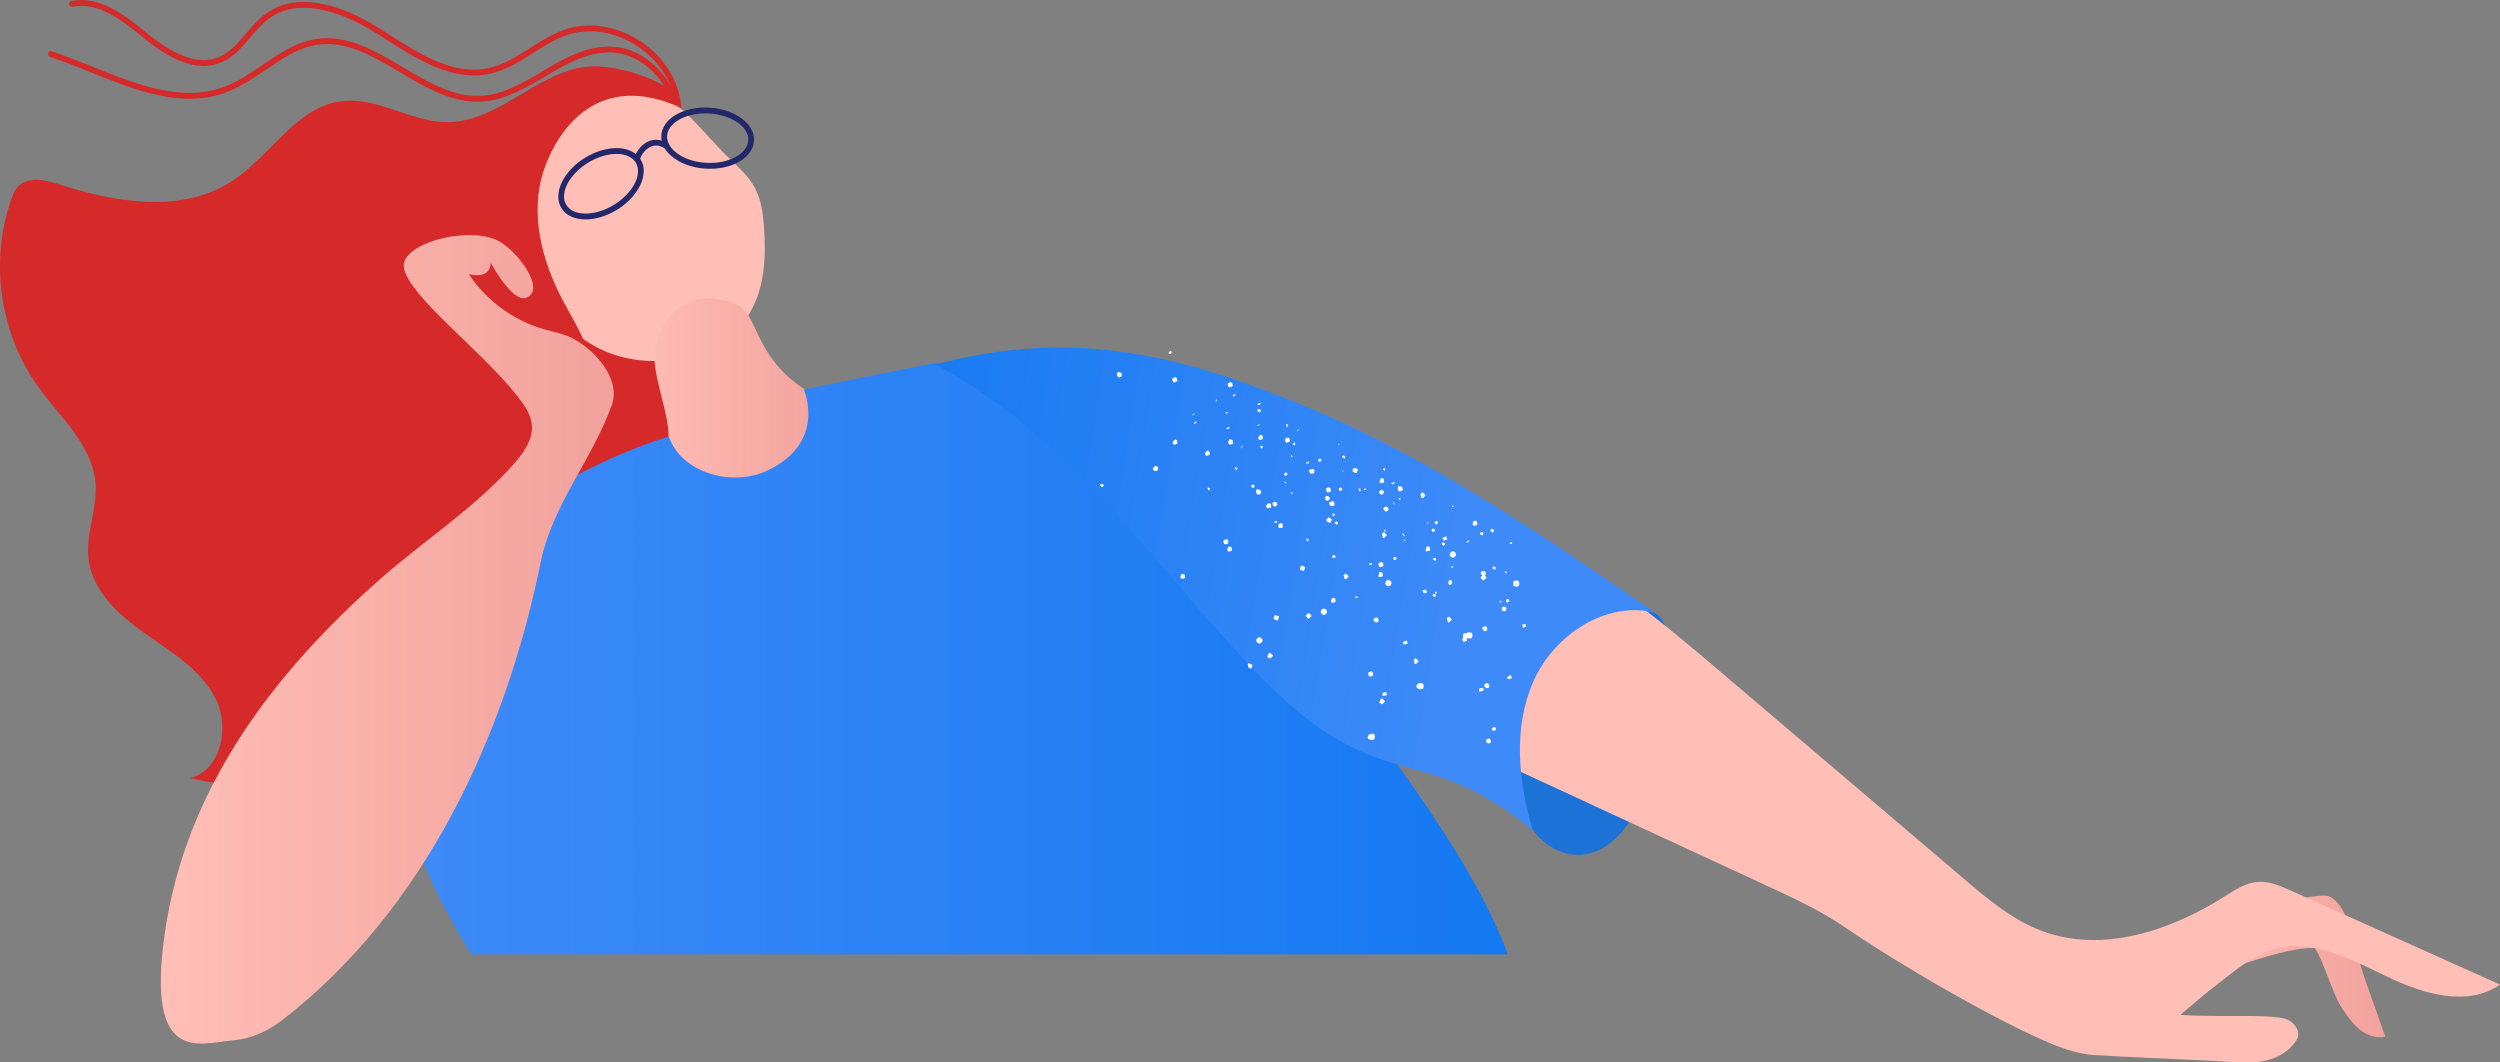 <?xml version="1.0" encoding="UTF-8"?> <svg xmlns="http://www.w3.org/2000/svg" xmlns:xlink="http://www.w3.org/1999/xlink" id="Layer_1" x="0px" y="0px" width="400px" height="170px" viewBox="0 0 400 170" xml:space="preserve"><rect x="0" y="0" width="400" height="170" fill="#808080" stroke="none"/> <linearGradient id="SVGID_1_" gradientUnits="userSpaceOnUse" x1="3238.651" y1="2161.267" x2="3459.317" y2="2161.267" gradientTransform="matrix(0.159 0 0 0.159 -167.419 -188.351)"> <stop offset="0" style="stop-color:#FFBEB6"></stop> <stop offset="1" style="stop-color:#F2A19C"></stop> </linearGradient> <path fill="url(#SVGID_1_)" d="M374.648,161.194c-1.426-2.164-2.845-7.363-4.272-9.528c-7.209-0.034-16.605,5.605-23.753,4.666 c2.397-3.555,5.239-5.177,8.384-8.089c3.808-3.525,8.898-2.463,13.663-4.511c0.605-0.259,3.448-0.606,4.036-0.311 c1.553,0.777,2.363,2.618,2.484,2.956c1.814,5.069,1.858,6.558,3.673,11.627c0.939,2.622,1.877,5.244,2.781,7.878 c-1.462,0.328-3.007-0.265-4.166-1.215C376.317,163.719,375.473,162.446,374.648,161.194z"></path> <path fill="#D62929" d="M60.112,104.874c-5.545-3.96-7.191-11.56-6.808-18.373c0.366-6.513,2.197-12.94,5.32-18.665 c3.318-6.084,8.016-11.293,12.888-16.215c8.909-9.002,18.826-17.425,30.654-21.926c3.825-1.455,8.818-2.199,11.428,0.958 c1.075,1.3,1.486,3.014,1.799,4.672c2.489,13.188,0.695,27.152-5.043,39.28c-5.739,12.128-15.396,22.356-27.162,28.773 C76.04,107.272,66.737,109.606,60.112,104.874z"></path> <path fill="#1D72D8" d="M244.122,105.957c-2.604,6.37-3.345,14.232-1.712,20.919c1.268,5.191,5.19,10.128,10.518,9.886 c4.07-0.185,7.152-3.758,9.062-7.365c4.329-8.175,5.19-13.396,5.454-22.646c0.059-2.042-0.116-6.941-2.562-8.633 c-3.111-2.152-9.682-3.221-13.266-1.361C248.035,98.618,245.653,102.217,244.122,105.957z"></path> <g> <path fill="#D62929" d="M108.539,17.772c-0.246,0-0.452-0.193-0.465-0.443c-0.202-3.814-2.466-7.519-6.059-9.912 c-3.591-2.392-7.877-3.052-11.465-1.761c-1.847,0.664-3.574,1.759-5.243,2.819c-2.133,1.353-4.337,2.753-6.865,3.316 C72.4,13.136,66.619,9.426,61.52,6.153l-1.053-0.675c-4.142-2.641-11.908-6.484-17.375-2.552c-1.142,0.822-2.106,1.957-3.038,3.055 c-1.325,1.561-2.694,3.175-4.638,3.998c-3.402,1.437-7.477,0.154-12.459-3.923c-3.184-2.606-7.147-5.85-11.357-4.979 c-0.25,0.053-0.499-0.11-0.55-0.363c-0.053-0.252,0.11-0.5,0.363-0.551c4.637-0.964,8.972,2.584,12.135,5.171 c4.691,3.839,8.455,5.075,11.507,3.786c1.741-0.736,2.979-2.196,4.291-3.742c0.967-1.142,1.969-2.321,3.204-3.21 C48.46-2.085,56.626,1.922,60.967,4.69l1.055,0.676c5.187,3.332,10.551,6.775,16.217,5.514c2.368-0.527,4.409-1.822,6.569-3.193 c1.712-1.086,3.482-2.21,5.426-2.908c3.863-1.388,8.46-0.693,12.295,1.863c3.835,2.555,6.255,6.532,6.473,10.639 c0.014,0.257-0.183,0.477-0.441,0.491C108.556,17.772,108.547,17.772,108.539,17.772z"></path> </g> <g> <path fill="#D62929" d="M76.359,16.278c-4.439,0-8.467-2.395-12.371-4.716c-4.4-2.616-8.552-5.086-13.213-4.398 c-3.046,0.45-5.59,2.185-8.285,4.021c-1.941,1.323-3.949,2.693-6.169,3.54c-7.153,2.732-14.594-0.263-21.791-3.159 c-2.155-0.867-4.385-1.764-6.545-2.477C7.741,9.009,7.608,8.744,7.688,8.5c0.08-0.246,0.344-0.378,0.588-0.297 c2.189,0.723,4.432,1.625,6.601,2.498c7.031,2.83,14.3,5.754,21.112,3.152c2.117-0.808,4.079-2.146,5.976-3.44 c2.662-1.816,5.415-3.692,8.673-4.174c4.977-0.739,9.478,1.934,13.824,4.52c4,2.379,8.142,4.842,12.587,4.564 c3.516-0.216,6.717-2.119,9.814-3.958l0.317-0.189c3.32-1.97,6.89-3.889,10.755-3.711c4.176,0.184,8.189,3.232,9.983,7.584 c0.098,0.238-0.014,0.512-0.252,0.609c-0.237,0.1-0.51-0.014-0.608-0.253c-1.659-4.024-5.342-6.841-9.164-7.009 c-3.618-0.164-7.039,1.681-10.24,3.581l-0.316,0.189c-3.192,1.896-6.49,3.856-10.232,4.086 C76.856,16.271,76.606,16.278,76.359,16.278z"></path> </g> <path fill="#FFBEB6" d="M82.592,34.298c-0.379-5.927,1.083-12.221,5.341-16.562c4.258-4.34,11.692-6.09,16.999-2.966 c1.462,0.861,3.436,2.016,4.654,3.169c2.745,2.594,4.75,5.195,7.496,7.789c1.337,1.262,2.694,2.552,3.584,4.131 c1.139,2.021,1.432,4.367,1.589,6.654c0.315,4.61,0.102,9.458-2.26,13.494c-4.454,7.605-15.931,9.799-24.055,5.793 C87.815,51.791,83.147,42.987,82.592,34.298z"></path> <linearGradient id="SVGID_2_" gradientUnits="userSpaceOnUse" x1="1687.796" y1="1626.514" x2="1896.262" y2="1626.514" gradientTransform="matrix(0.159 0 0 0.159 -167.419 -188.351)"> <stop offset="0" style="stop-color:#FFBEB6"></stop> <stop offset="1" style="stop-color:#F2A19C"></stop> </linearGradient> <path fill="url(#SVGID_2_)" d="M100.435,77.106c5.53-3.298,5.503-0.66,6.451-6.2c0.707-4.131-3.034-11.381-1.975-15.435 c1.059-4.054,2.624-6.169,6.584-7.519c1.698-0.579,5.409,0.039,6.874,1.074c1.465,1.034,2.115,2.846,2.884,4.467 c1.833,3.873,4.128,6.698,7.754,8.97c1.227,0.769,3.258,1.988,3.962,3.254c0.738,1.326,0.579,2.949,0.399,4.457 c-0.303,2.532-0.609,5.08-1.371,7.513c-2.144,6.846-8.086,12.359-15.064,13.976C109.956,93.279,105.361,82.314,100.435,77.106z"></path> <path fill="#D62929" d="M54.681,16.181c5.777-0.711,11.185,3.432,17.006,3.367c4.173-0.045,7.985-2.237,11.565-4.388 c3.579-2.15,7.348-4.389,11.519-4.544s13.846,2.448,14.149,6.618c-12.964-5.922-19.594,3.146-21.902,9.986 c-2.308,6.841-0.355,14.464,3.026,20.842c2.203,4.157,5.096,8.369,4.765,13.063c-0.471,6.666-7.128,11.132-9.505,17.375 c-1.161,3.047-1.244,6.379-1.68,9.611c-1.619,12.011-8.52,23.211-18.51,30.046c-9.991,6.835-22.914,9.197-34.669,6.335 c4.983-1.281,6.379-8.263,4-12.833c-2.379-4.57-7.061-7.359-11.271-10.322s-8.444-6.834-9.026-11.957 c-0.453-3.99,1.437-7.945,1.151-11.949c-0.44-6.135-5.653-10.628-9.237-15.622c-6.119-8.527-7.75-20.105-4.227-29.995 c0.238-0.67,0.509-1.348,0.979-1.88c1.6-1.808,4.505-1.147,6.8-0.404c9.052,2.932,19.607,4.641,27.562-0.585 C43.311,24.917,47.4,17.078,54.681,16.181z"></path> <path fill="#23286B" d="M113.499,17.226c-4.177-0.238-7.542,1.771-7.691,4.469c-0.014,0.27,0.013,0.538,0.063,0.801 c-0.627-0.187-1.259-0.191-1.911,0.034c-0.905,0.314-1.789,1.184-2.23,2.12c-0.766-0.617-1.826-0.953-3.097-0.953 c-1.611,0-3.39,0.544-5.009,1.533c-3.5,2.137-5.208,5.747-3.809,8.049c0.718,1.181,2.095,1.83,3.878,1.83 c1.611,0,3.39-0.544,5.008-1.533c3.5-2.137,5.209-5.747,3.809-8.049c-0.025-0.04-0.055-0.074-0.081-0.113 c0.228-0.824,1.053-1.731,1.834-2.002c0.714-0.249,1.385-0.133,2.095,0.327c1.073,1.757,3.595,3.082,6.598,3.248 c0.215,0.012,0.429,0.018,0.64,0.018c3.879,0,6.91-1.928,7.051-4.486C120.799,19.826,117.591,17.452,113.499,17.226z M98.218,32.777 c-1.473,0.9-3.08,1.395-4.524,1.395c-1.444,0-2.54-0.491-3.082-1.383c-1.132-1.862,0.437-4.897,3.499-6.766 c1.474-0.9,3.08-1.395,4.524-1.395c1.445,0,2.54,0.491,3.082,1.383C102.848,27.874,101.279,30.909,98.218,32.777z M113.011,26.054 c-2.825-0.157-5.167-1.395-5.973-2.98l0.008-0.011c-0.006-0.005-0.014-0.007-0.021-0.012c-0.207-0.416-0.314-0.855-0.289-1.305 c0.111-2.021,2.801-3.605,6.121-3.605c0.194,0,0.389,0.005,0.588,0.015c3.58,0.199,6.393,2.131,6.274,4.308 C119.603,24.605,116.588,26.249,113.011,26.054z"></path> <path fill="#FFBEB6" d="M366.52,142.487c-1.663-0.747-3.409-1.511-5.227-1.388c-2.005,0.135-3.762,1.32-5.46,2.396 c-8.675,5.49-19.578,9.065-29.181,5.441c-4.681-1.766-8.595-5.07-12.408-8.313c-12.98-11.04-25.96-22.08-38.94-33.119 c-10.001-8.506-20.259-17.168-32.511-21.866s-27.095-4.756-37.542,3.197c-4.42,3.365-7.864,10.001-4.262,14.232 c1.16,1.361,2.835,2.152,4.458,2.903c25.716,11.901,51.432,23.803,77.149,35.703c4.424,2.047,8.872,4.108,12.884,6.88 c7.843,5.419,24.442,15.129,33.289,18.669c2.968,1.187,5.427,1.677,7.604,1.632c1.052,0.094,2.104,0.154,3.134,0.202 c4.983,0.234,9.968,0.47,14.951,0.704c4.138,0.195,8.114,0.901,11.417-1.605c0.537-0.408,1.591-1.534,1.774-2.183 c0.348-1.243-0.691-2.527-1.911-2.94c-1.221-0.414-4.939-0.481-6.228-0.477c-3.711,0.01-7.216,0.045-10.655-0.17 c1.852-1.577,3.871-3.336,6.245-5.158c2.698-2.071,5.355-4.376,8.616-5.334c6.115-1.797,12.404,1.551,18.14,4.331 c5.737,2.781,12.93,4.979,18.144,1.308C388.84,152.518,377.68,147.502,366.52,142.487z"></path> <linearGradient id="SVGID_3_" gradientUnits="userSpaceOnUse" x1="1467.205" y1="1850.384" x2="2575.101" y2="1850.384" gradientTransform="matrix(0.159 0 0 0.159 -167.419 -188.351)"> <stop offset="0" style="stop-color:#3E8AF8"></stop> <stop offset="1" style="stop-color:#1479F2"></stop> </linearGradient> <path fill="url(#SVGID_3_)" d="M241.25,152.696c-6.292-16.984-21.203-34.462-30.963-49.031 c-9.072-13.542-19.024-26.975-32.569-36.022c-13.545-9.047-11.055-10.326-27.908-9.533c-1.093,0.052-21.198,4.222-21.198,4.222 s3.818,8.575-6.057,13.06c-5.528,2.511-13.598,0.222-15.536-5.541c-7.901,2.374-24.233,9.415-30.121,18.853 c-5.888,9.437-8.377,20.546-10.769,31.414c-2.414,10.968,1.57,19.892,9.278,32.579C75.408,152.696,241.25,152.696,241.25,152.696z"></path> <linearGradient id="SVGID_4_" gradientUnits="userSpaceOnUse" x1="1217.085" y1="1831.4" x2="1673.757" y2="1831.4" gradientTransform="matrix(0.159 0 0 0.159 -167.419 -188.351)"> <stop offset="0" style="stop-color:#FFBEB6"></stop> <stop offset="1" style="stop-color:#F2A19C"></stop> </linearGradient> <path fill="url(#SVGID_4_)" d="M84.137,47.662c3.413-1.18-1.384-7.701-4.644-9.252c-5.162-2.271-15.443,0.668-14.871,4.393 c0.702,4.566,12.441,13.268,18.165,20.59c1.046,1.338,2.114,2.779,2.301,4.466c0.267,2.389-1.284,4.575-2.876,6.373 c-6.31,7.117-14.466,12.298-21.59,18.598c-17.318,15.316-31.053,33.742-34.281,56.659c-2.963,21.035,5.589,17.422,10.972,16.966 c2.931-0.248,5.623-1.513,7.948-3.317c22.584-17.531,35.547-45.152,41.261-73.198c1.887-9.263,8.192-16.275,11.384-25.172 c1.456-4.058-2.618-8.804-6.472-10.725c-1.336-0.666-2.829-0.923-4.265-1.325c-4.931-1.379-9.33-4.584-12.161-8.856 c2.474,0.557,3.35-0.298,3.544-1.76C79.826,44.44,82.447,48.247,84.137,47.662z"></path> <linearGradient id="SVGID_5_" gradientUnits="userSpaceOnUse" x1="2518.724" y1="1802.879" x2="1894.582" y2="1703.425" gradientTransform="matrix(0.159 0 0 0.159 -167.419 -188.351)"> <stop offset="0" style="stop-color:#3E8AF8"></stop> <stop offset="1" style="stop-color:#1479F2"></stop> </linearGradient> <path fill="url(#SVGID_5_)" d="M149.608,58.338c21.304-5.659,37.916-2.033,58.328,6.291s38.76,20.924,56.927,33.425 c-7.86-2.032-16.242,3.532-19.524,10.972c-3.282,7.438-2.415,16.097-0.068,23.882c-16.429-13.717-23.426-6.301-39.37-20.579 C189.957,98.051,172.519,69.815,149.608,58.338z"></path> <path id="texture_4_" fill="#FFFFFF" d="M240.442,97.097c0.244-0.065,0.244-0.065,0.553,0.115c0.065,0.245,0.065,0.245-0.114,0.554 c-0.244,0.065-0.244,0.065-0.553-0.115C240.263,97.407,240.198,97.162,240.442,97.097z M234.007,102.484 c0.065,0.245,0.308,0.18,0.553,0.115c0.244-0.065,0.179-0.309,0.114-0.554c-0.065-0.245-0.308-0.18-0.553-0.115 C233.942,102.237,234.007,102.484,234.007,102.484z M238.546,84.998c0.065,0.245,0.308,0.18,0.308,0.18 c0.244-0.065,0.179-0.309,0.179-0.309c-0.065-0.245-0.308-0.18-0.308-0.18C238.416,84.506,238.481,84.752,238.546,84.998z M230.712,87.081c0.065,0.245,0.308,0.18,0.308,0.18c0.244-0.065,0.179-0.309,0.179-0.309l-0.308-0.18 C230.648,86.836,230.712,87.081,230.712,87.081z M222.943,89.41c0.065,0.245,0.308,0.18,0.308,0.18 c0.244-0.065,0.179-0.309,0.179-0.309c-0.065-0.245-0.308-0.18-0.308-0.18C223.124,89.1,222.879,89.165,222.943,89.41z M242.175,93.748c0.308,0.18,0.553,0.115,0.8,0.049c0.179-0.309,0.114-0.554,0.048-0.802c-0.308-0.18-0.553-0.115-0.8-0.049 C242.045,93.258,242.11,93.502,242.175,93.748z M234.676,102.041c0.308,0.18,0.553,0.115,0.8,0.049 c0.179-0.309,0.114-0.554,0.048-0.802c-0.308-0.18-0.553-0.115-0.8-0.049C234.303,101.617,234.368,101.863,234.676,102.041z M226.868,110.16c0.308,0.18,0.553,0.115,0.8,0.049c0.179-0.309,0.114-0.554,0.048-0.802c-0.308-0.18-0.553-0.115-0.8-0.049 C226.493,109.734,226.558,109.979,226.868,110.16z M219.061,118.275c0.308,0.18,0.553,0.115,0.8,0.049 c0.179-0.309,0.114-0.554,0.048-0.802c-0.308-0.18-0.553-0.115-0.8-0.049C218.686,117.849,218.817,118.339,219.061,118.275z M223.642,78.197c0.065,0.245,0.13,0.49,0.374,0.424c0.244-0.066,0.489-0.13,0.423-0.375c-0.065-0.245-0.13-0.49-0.374-0.424 C223.756,77.641,223.577,77.952,223.642,78.197z M212.155,78.363c0.065,0.245,0.13,0.49,0.374,0.424 c0.244-0.065,0.489-0.13,0.423-0.375c-0.065-0.245-0.13-0.49-0.374-0.424C212.334,78.055,212.089,78.118,212.155,78.363z M200.979,78.711c0.065,0.245,0.13,0.49,0.374,0.424c0.244-0.065,0.489-0.13,0.423-0.375c-0.065-0.245-0.13-0.49-0.374-0.424 C201.094,78.156,200.915,78.465,200.979,78.711z M231.968,88.848c0.065,0.245,0.374,0.424,0.618,0.359 c0.244-0.065,0.423-0.375,0.359-0.619c-0.065-0.246-0.374-0.424-0.618-0.359C232.083,88.295,231.903,88.601,231.968,88.848z M221.651,93.43c0.065,0.245,0.374,0.424,0.618,0.359c0.245-0.065,0.423-0.375,0.359-0.619c-0.065-0.246-0.374-0.424-0.618-0.359 C221.765,92.875,221.586,93.184,221.651,93.43z M211.334,98.013c0.065,0.245,0.374,0.424,0.618,0.359 c0.244-0.065,0.423-0.375,0.359-0.619c-0.065-0.246-0.374-0.424-0.618-0.359S211.269,97.767,211.334,98.013z M201.016,102.593 c0.065,0.245,0.374,0.424,0.618,0.359s0.423-0.375,0.359-0.619c-0.065-0.246-0.374-0.424-0.618-0.359 C201.131,102.039,200.951,102.349,201.016,102.593z M235.644,83.931c0.065,0.245,0.308,0.18,0.553,0.115 c0.245-0.065,0.179-0.309,0.114-0.554c-0.065-0.245-0.308-0.18-0.553-0.115C235.579,83.686,235.644,83.931,235.644,83.931z M228.083,88.042c0.065,0.245,0.308,0.18,0.553,0.115c0.244-0.065,0.179-0.309,0.114-0.554c-0.065-0.245-0.308-0.18-0.553-0.115 C228.265,87.732,228.083,88.042,228.083,88.042z M220.526,92.154c0.065,0.245,0.308,0.18,0.553,0.115 c0.244-0.065,0.179-0.309,0.114-0.554s-0.308-0.18-0.553-0.115C220.705,91.843,220.526,92.154,220.526,92.154z M212.968,96.265 c0.065,0.245,0.308,0.18,0.553,0.115c0.244-0.065,0.179-0.309,0.114-0.554c-0.065-0.246-0.308-0.18-0.553-0.115 C213.147,95.953,212.903,96.019,212.968,96.265z M243.686,100.434c0.244-0.065,0.489-0.13,0.489-0.13 c-0.065-0.245-0.13-0.49-0.13-0.49c-0.244,0.065-0.489,0.13-0.489,0.13C243.621,100.19,243.686,100.434,243.686,100.434z M241.408,108.655c0.244-0.065,0.489-0.13,0.489-0.13c-0.065-0.245-0.13-0.49-0.13-0.49c-0.244,0.065-0.489,0.13-0.489,0.13 C241.098,108.474,241.163,108.721,241.408,108.655z M238.887,116.94c0.244-0.065,0.489-0.13,0.489-0.13 c-0.065-0.245-0.13-0.49-0.13-0.49c-0.244,0.065-0.489,0.13-0.489,0.13C238.577,116.761,238.887,116.94,238.887,116.94z M220.639,78.735c0.065,0.245,0.065,0.245,0.374,0.424c0.244-0.065,0.244-0.065,0.423-0.375c-0.065-0.245-0.065-0.245-0.374-0.424 C220.817,78.423,220.639,78.735,220.639,78.735z M211.991,79.72c0.065,0.245,0.065,0.245,0.374,0.424 c0.244-0.065,0.244-0.065,0.423-0.375c-0.065-0.245-0.065-0.245-0.374-0.424C212.17,79.41,211.925,79.475,211.991,79.72z M203.586,80.643c0.065,0.245,0.065,0.245,0.374,0.424c0.244-0.065,0.244-0.065,0.423-0.375c-0.065-0.245-0.065-0.245-0.374-0.424 C203.767,80.332,203.521,80.398,203.586,80.643z M237.184,92.711c0.065,0.245,0.308,0.18,0.489-0.13 c0.244-0.065,0.179-0.309-0.13-0.49c-0.065-0.245-0.308-0.18-0.489,0.13C236.81,92.287,236.874,92.532,237.184,92.711z M231.629,99.441c0.065,0.245,0.308,0.18,0.489-0.13c0.244-0.065,0.179-0.309-0.13-0.49c-0.065-0.245-0.308-0.18-0.489,0.13 C231.498,98.95,231.564,99.195,231.629,99.441z M226.319,106.104c0.065,0.245,0.308,0.18,0.489-0.13 c0.244-0.065,0.179-0.309-0.13-0.49c-0.065-0.245-0.308-0.18-0.489,0.13C226.189,105.616,226.254,105.86,226.319,106.104z M220.945,112.522c0.065,0.245,0.308,0.18,0.489-0.13c0.244-0.065,0.179-0.309-0.13-0.49c-0.065-0.245-0.308-0.18-0.489,0.13 C220.636,112.342,220.699,112.587,220.945,112.522z M232.286,81.148C232.286,81.148,232.595,81.329,232.286,81.148 c0.244-0.065,0.489-0.13,0.179-0.309C232.465,80.838,232.465,80.838,232.286,81.148C232.221,80.903,232.286,81.148,232.286,81.148z M228.27,83.794C228.579,83.973,228.579,83.973,228.27,83.794c0.244-0.065,0.489-0.13,0.179-0.309 C228.759,83.663,228.45,83.482,228.27,83.794L228.27,83.794z M224.563,86.615C224.563,86.615,224.628,86.861,224.563,86.615 c0.244-0.065,0.489-0.13,0.179-0.309C224.741,86.307,224.741,86.307,224.563,86.615C224.497,86.372,224.563,86.615,224.563,86.615z M241.707,87.044l0.244-0.065l-0.065-0.245l-0.244,0.065C241.399,86.863,241.707,87.044,241.707,87.044z M240.854,91.735 l0.244-0.065l-0.065-0.245l-0.244,0.065L240.854,91.735z M240.003,96.426l0.244-0.065l-0.065-0.245l-0.244,0.065L240.003,96.426z M222.646,77.412C222.646,77.412,222.956,77.591,222.646,77.412c0.308,0.18,0.489-0.13,0.489-0.13 C223.072,77.036,223.072,77.036,222.646,77.412C222.826,77.102,222.582,77.167,222.646,77.412z M218.175,78.34 C218.175,78.34,218.239,78.583,218.175,78.34c0.308,0.18,0.489-0.13,0.489-0.13C218.419,78.273,218.353,78.027,218.175,78.34 C218.108,78.092,218.108,78.092,218.175,78.34z M234.822,86.777l0.244-0.065l-0.065-0.245l-0.244,0.065 C234.579,86.843,234.579,86.843,234.822,86.777z M232.241,90.875l0.244-0.065l-0.065-0.245l-0.244,0.065L232.241,90.875z M229.659,94.975l0.244-0.065l-0.065-0.245l-0.244,0.065C229.594,94.73,229.594,94.73,229.659,94.975z M220.74,77.131 c0.065,0.245,0.308,0.18,0.553,0.115s0.179-0.309,0.114-0.554c-0.065-0.245-0.308-0.18-0.553-0.115 C220.918,76.821,220.674,76.886,220.74,77.131z M212.805,80.818c0.065,0.245,0.308,0.18,0.553,0.115 c0.245-0.064,0.179-0.309,0.114-0.554c-0.065-0.246-0.308-0.18-0.553-0.115C212.674,80.326,212.496,80.636,212.805,80.818z M204.561,84.323c0.065,0.245,0.308,0.18,0.553,0.115c0.244-0.065,0.179-0.309,0.114-0.554c-0.065-0.246-0.308-0.18-0.553-0.115 C204.494,84.076,204.494,84.076,204.561,84.323z M196.385,88.072c0.065,0.245,0.308,0.18,0.553,0.115 c0.244-0.065,0.179-0.309,0.114-0.554c-0.064-0.246-0.308-0.18-0.553-0.115C196.499,87.519,196.319,87.828,196.385,88.072z M231.07,86.46c0.244-0.065,0.489-0.13,0.489-0.13c-0.065-0.245-0.13-0.49-0.13-0.49c-0.244,0.065-0.489,0.13-0.489,0.13 C230.762,86.279,230.826,86.524,231.07,86.46z M227.816,94.94c0.244-0.065,0.489-0.13,0.489-0.13c-0.065-0.245-0.13-0.49-0.13-0.49 c-0.244,0.065-0.489,0.13-0.489,0.13C227.44,94.515,227.752,94.696,227.816,94.94z M224.739,103.111 c0.244-0.065,0.489-0.13,0.489-0.13l-0.13-0.489c-0.244,0.065-0.489,0.13-0.489,0.13 C224.43,102.931,224.496,103.176,224.739,103.111z M221.42,111.345c0.244-0.065,0.489-0.13,0.489-0.13 c-0.065-0.245-0.13-0.49-0.13-0.49c-0.244,0.065-0.489,0.13-0.489,0.13C221.107,111.167,221.172,111.411,221.42,111.345z M205.587,70.396c0.065,0.245,0.13,0.49,0.374,0.424c0.244-0.066,0.489-0.13,0.423-0.375c-0.065-0.245-0.13-0.49-0.374-0.424 C205.769,70.086,205.523,70.151,205.587,70.396z M196.502,70.712c0.065,0.245,0.13,0.49,0.374,0.424 c0.244-0.066,0.489-0.13,0.423-0.375c-0.065-0.245-0.13-0.49-0.374-0.424C196.615,70.156,196.68,70.401,196.502,70.712z M187.592,70.719c0.065,0.245,0.13,0.49,0.374,0.424c0.244-0.066,0.489-0.13,0.423-0.375c-0.066-0.245-0.13-0.49-0.374-0.424 C187.77,70.409,187.836,70.653,187.592,70.719z M227.41,79.559c0.065,0.245,0.308,0.18,0.489-0.13 c0.244-0.065,0.179-0.309-0.13-0.49c-0.065-0.245-0.308-0.18-0.489,0.13C227.279,79.066,227.344,79.314,227.41,79.559z M221.235,85.928c0.065,0.245,0.308,0.18,0.489-0.13c0.244-0.065,0.179-0.309-0.13-0.49c-0.065-0.245-0.308-0.18-0.489,0.13 C221.17,85.682,221.235,85.928,221.235,85.928z M215.123,92.54c0.065,0.245,0.308,0.18,0.489-0.13 c0.244-0.065,0.179-0.309-0.13-0.49c-0.065-0.245-0.308-0.18-0.489,0.13C214.994,92.051,215.059,92.296,215.123,92.54z M209.195,98.844c0.065,0.245,0.308,0.18,0.489-0.13c0.244-0.065,0.179-0.309-0.13-0.49c-0.065-0.245-0.308-0.18-0.489,0.13 C208.821,98.418,208.887,98.664,209.195,98.844z M203.02,105.212c0.065,0.245,0.308,0.18,0.489-0.13 c0.244-0.065,0.179-0.309-0.13-0.49c-0.065-0.245-0.308-0.18-0.489,0.13C202.711,105.031,202.775,105.277,203.02,105.212z M237.298,92.157c0.244-0.065,0.489-0.13,0.423-0.375c-0.065-0.245-0.13-0.49-0.374-0.424c-0.244,0.065-0.489,0.13-0.423,0.375 C236.99,91.977,237.298,92.157,237.298,92.157z M237.55,101.016c0.244-0.065,0.489-0.13,0.423-0.375 c-0.065-0.245-0.13-0.49-0.374-0.424c-0.244,0.065-0.489,0.13-0.423,0.375C237.242,100.835,237.55,101.016,237.55,101.016z M237.867,110.122c0.244-0.065,0.489-0.13,0.423-0.375c-0.065-0.245-0.13-0.49-0.374-0.424c-0.244,0.065-0.489,0.13-0.423,0.375 C237.557,109.943,237.557,109.943,237.867,110.122z M238.118,118.982c0.244-0.065,0.489-0.13,0.423-0.375 c-0.065-0.245-0.13-0.49-0.374-0.424c-0.244,0.065-0.489,0.13-0.423,0.375C237.808,118.801,237.808,118.801,238.118,118.982z M201.221,65.78c0,0,0.065,0.245,0.308,0.18c0,0,0.244-0.065,0.179-0.309c0,0-0.065-0.245-0.308-0.18 C201.156,65.536,201.156,65.536,201.221,65.78z M217.442,78.534c0,0,0.308,0.18,0.244-0.065c-0.065-0.245,0.179-0.309-0.065-0.245 c0,0-0.308-0.18-0.244,0.065L217.442,78.534z M213.259,82.533c0,0,0.308,0.18,0.244-0.065c0,0,0.179-0.309-0.065-0.245 c0,0-0.308-0.18-0.244,0.065L213.259,82.533z M209.08,86.534c0,0,0.308,0.18,0.244-0.065c0,0,0.179-0.309-0.065-0.245 c0,0-0.308-0.18-0.244,0.065L209.08,86.534z M229.867,83.893c0,0,0.244-0.065,0.179-0.309c-0.065-0.244-0.065-0.245-0.308-0.18 c0,0-0.244,0.065-0.179,0.309C229.559,83.713,229.623,83.958,229.867,83.893z M229.583,89.746c0,0,0.244-0.065,0.179-0.309 c0,0-0.065-0.245-0.308-0.18c0,0-0.244,0.065-0.179,0.309C229.518,89.5,229.583,89.746,229.583,89.746z M229.545,95.532 c0,0,0.244-0.065,0.179-0.309c0,0-0.065-0.245-0.308-0.18c0,0-0.244,0.065-0.179,0.309 C229.236,95.352,229.236,95.352,229.545,95.532z M210.92,73.704c0.065,0.245,0.308,0.18,0.308,0.18 c0.244-0.065,0.179-0.309,0.179-0.309c-0.065-0.245-0.308-0.18-0.308-0.18C210.854,73.458,210.92,73.704,210.92,73.704z M205.485,75.939c0.065,0.245,0.308,0.18,0.308,0.18c0.244-0.065,0.179-0.309,0.179-0.309c-0.065-0.245-0.308-0.18-0.308-0.18 S205.419,75.693,205.485,75.939z M200.228,77.86c0.065,0.245,0.308,0.18,0.308,0.18c0.244-0.065,0.179-0.309,0.179-0.309 c-0.065-0.245-0.308-0.18-0.308-0.18C200.163,77.616,200.228,77.86,200.228,77.86z M223.852,79.978l0.244-0.065l-0.065-0.245 l-0.244,0.065L223.852,79.978z M221.53,85.061l0.244-0.065l-0.065-0.245l-0.244,0.065C221.53,85.061,221.53,85.061,221.53,85.061z M219.271,90.387l0.244-0.065l-0.065-0.245l-0.244,0.065C218.961,90.207,219.025,90.452,219.271,90.387z M217.012,95.714 l0.244-0.065l-0.065-0.245l-0.244,0.065C216.704,95.533,216.704,95.533,217.012,95.714z M237.144,85.633 c0.244-0.065,0.179-0.309,0.179-0.309c-0.065-0.245-0.308-0.18-0.308-0.18c-0.244,0.065-0.179,0.309-0.179,0.309 C236.896,85.698,237.144,85.633,237.144,85.633z M239.127,91.144c0.244-0.065,0.179-0.309,0.179-0.309 c-0.065-0.245-0.308-0.18-0.308-0.18c-0.244,0.065-0.179,0.309-0.179,0.309L239.127,91.144z M241.291,96.345 c0.244-0.065,0.179-0.309,0.179-0.309c-0.065-0.245-0.308-0.18-0.308-0.18c-0.244,0.065-0.179,0.309-0.179,0.309 C241.047,96.41,241.047,96.41,241.291,96.345z M196.431,61.544c0.065,0.245,0.13,0.49,0.374,0.424 c0.244-0.066,0.489-0.13,0.423-0.375c-0.066-0.245-0.13-0.49-0.374-0.424C196.609,61.23,196.365,61.295,196.431,61.544z M187.569,60.748c0.065,0.245,0.13,0.49,0.374,0.424c0.244-0.065,0.489-0.13,0.423-0.375c-0.065-0.245-0.13-0.49-0.374-0.424 C187.749,60.438,187.504,60.503,187.569,60.748z M178.711,59.952c0.065,0.245,0.13,0.49,0.374,0.424 c0.244-0.066,0.489-0.13,0.423-0.375c-0.066-0.245-0.13-0.49-0.374-0.424C178.826,59.398,178.647,59.708,178.711,59.952z M209.598,75.63c0.065,0.245,0.308,0.18,0.553,0.115c0.244-0.065,0.179-0.309,0.114-0.554c-0.065-0.245-0.308-0.18-0.553-0.115 C209.467,75.141,209.286,75.45,209.598,75.63z M202.672,81.15c0.065,0.245,0.308,0.18,0.553,0.115 c0.245-0.064,0.179-0.309,0.114-0.554c-0.065-0.246-0.308-0.18-0.553-0.115C202.606,80.903,202.427,81.215,202.672,81.15z M195.813,86.912c0.065,0.245,0.308,0.18,0.553,0.115c0.244-0.065,0.179-0.309,0.114-0.554c-0.065-0.245-0.308-0.18-0.553-0.115 C195.683,86.424,195.748,86.668,195.813,86.912z M188.889,92.43c0.065,0.245,0.308,0.18,0.553,0.115 c0.245-0.065,0.179-0.309,0.114-0.554c-0.065-0.245-0.308-0.18-0.553-0.115C188.824,92.185,188.889,92.43,188.889,92.43z M221.727,81.856c0.244-0.065,0.489-0.13,0.423-0.375c-0.065-0.245-0.13-0.49-0.374-0.424s-0.489,0.13-0.423,0.375 C221.417,81.676,221.727,81.856,221.727,81.856z M220.936,90.732c0.244-0.065,0.489-0.13,0.423-0.375 c-0.065-0.245-0.13-0.49-0.374-0.424s-0.489,0.13-0.423,0.375C220.626,90.553,220.692,90.798,220.936,90.732z M220.142,99.607 c0.244-0.065,0.489-0.13,0.423-0.375c-0.065-0.245-0.13-0.49-0.374-0.424c-0.244,0.065-0.489,0.13-0.423,0.375 C219.832,99.428,219.832,99.428,220.142,99.607z M219.284,108.237c0.244-0.065,0.489-0.13,0.423-0.375 c-0.065-0.245-0.13-0.49-0.374-0.424c-0.244,0.066-0.489,0.13-0.423,0.375C218.974,108.058,219.04,108.302,219.284,108.237z M201.347,70.211c0.065,0.245,0.308,0.18,0.553,0.115c0.245-0.065,0.179-0.309,0.114-0.554c-0.065-0.246-0.308-0.18-0.308-0.18 C201.461,69.657,201.282,69.967,201.347,70.211z M192.844,72.736c0.065,0.245,0.308,0.18,0.553,0.115 c0.245-0.065,0.179-0.309,0.114-0.554c-0.065-0.246-0.308-0.18-0.308-0.18C192.957,72.181,192.778,72.49,192.844,72.736z M184.583,75.193c0.065,0.245,0.308,0.18,0.553,0.115c0.244-0.065,0.179-0.309,0.114-0.554c-0.065-0.245-0.308-0.18-0.553-0.115 C184.519,74.949,184.275,75.015,184.583,75.193z M176.082,77.719c0.065,0.245,0.308,0.18,0.308,0.18 c0.244-0.065,0.179-0.309,0.179-0.309c-0.065-0.245-0.308-0.18-0.553-0.115C176.016,77.473,176.082,77.719,176.082,77.719z M216.662,75.591c0.308,0.18,0.553,0.115,0.489-0.13c0.179-0.309,0.114-0.554-0.13-0.49c-0.308-0.18-0.553-0.115-0.489,0.13 C216.286,75.166,216.35,75.41,216.662,75.591z M212.475,83.531c0.308,0.18,0.553,0.115,0.489-0.13 c0.179-0.309,0.179-0.309-0.13-0.49c-0.308-0.18-0.308-0.18-0.489,0.13C212.099,83.103,212.166,83.352,212.475,83.531z M208.225,91.224c0.308,0.18,0.553,0.115,0.489-0.13c0.179-0.309,0.179-0.309-0.13-0.49c-0.308-0.18-0.553-0.115-0.489,0.13 C207.917,91.043,207.981,91.289,208.225,91.224z M204.04,99.165c0.308,0.18,0.553,0.115,0.489-0.13 c0.179-0.309,0.114-0.554-0.13-0.49c-0.308-0.18-0.553-0.115-0.489,0.13C203.663,98.74,203.728,98.984,204.04,99.165z M199.788,106.862c0.308,0.18,0.553,0.115,0.489-0.13c0.179-0.309,0.179-0.309-0.13-0.49c-0.308-0.18-0.553-0.115-0.489,0.13 C199.723,106.616,199.788,106.862,199.788,106.862z M229.392,85.07c0.244-0.065,0.179-0.309,0.179-0.309 c-0.065-0.245-0.308-0.18-0.308-0.18c-0.244,0.065-0.179,0.309-0.114,0.554L229.392,85.07L229.392,85.07z M232.158,93.525 c0.244-0.065,0.179-0.309,0.114-0.554c-0.064-0.246-0.308-0.18-0.308-0.18c-0.244,0.065-0.179,0.309-0.179,0.309 C231.667,93.655,231.912,93.59,232.158,93.525z M234.676,102.041c0.244-0.065,0.179-0.309,0.114-0.554 c-0.065-0.245-0.308-0.18-0.553-0.115c-0.244,0.065-0.179,0.309-0.114,0.554C234.433,102.107,234.433,102.107,234.676,102.041z M237.196,110.562c0.244-0.065,0.179-0.309,0.179-0.309c-0.065-0.245-0.308-0.18-0.553-0.115c-0.244,0.065-0.179,0.309-0.114,0.554 C236.951,110.627,236.951,110.627,237.196,110.562z M201.206,64.735C201.206,64.735,201.271,64.981,201.206,64.735 c0.308,0.18,0.489-0.13,0.489-0.13C201.629,64.36,201.385,64.425,201.206,64.735C201.14,64.49,201.14,64.49,201.206,64.735z M196.064,66.102C196.13,66.349,196.13,66.349,196.064,66.102c0.308,0.18,0.489-0.13,0.489-0.13 C196.307,66.036,196.243,65.791,196.064,66.102C195.999,65.858,196.064,66.102,196.064,66.102z M190.989,67.715 C190.989,67.715,191.055,67.961,190.989,67.715c0.308,0.18,0.489-0.13,0.489-0.13C191.169,67.404,191.169,67.404,190.989,67.715 C190.924,67.469,190.924,67.469,190.989,67.715z M209.207,74.159l0.244-0.065l-0.065-0.245l-0.244,0.065 C208.896,73.98,208.961,74.225,209.207,74.159z M206.574,79.062l0.244-0.065l-0.065-0.245l-0.244,0.065 C206.507,78.814,206.507,78.814,206.574,79.062z M204.121,83.651l0.244-0.065l-0.065-0.245l-0.244,0.065 C203.812,83.473,203.876,83.716,204.121,83.651z M221.573,75.334C221.573,75.334,221.817,75.27,221.573,75.334 c0.179-0.309-0.13-0.49-0.13-0.49C221.264,75.154,221.264,75.154,221.573,75.334C221.329,75.399,221.329,75.399,221.573,75.334z M223.003,80.731C223.247,80.666,223.182,80.421,223.003,80.731c0.179-0.309-0.13-0.49-0.13-0.49S222.872,80.239,223.003,80.731 C222.938,80.486,223.003,80.731,223.003,80.731z M224.611,85.815C224.855,85.749,224.791,85.505,224.611,85.815 c0.179-0.309-0.13-0.49-0.13-0.49S224.237,85.39,224.611,85.815C224.302,85.635,224.611,85.815,224.611,85.815z M186.955,56.448 c0,0,0.065,0.245,0.308,0.18c0,0,0.244-0.065,0.179-0.309c0,0-0.065-0.245-0.308-0.18C187.199,56.382,186.955,56.448,186.955,56.448 z M205.803,68.238c0,0,0.308,0.18,0.244-0.065c0,0,0.179-0.309-0.065-0.245c0,0-0.308-0.18-0.244,0.065 C205.982,67.927,205.803,68.238,205.803,68.238z M201.736,71.682c0,0,0.308,0.18,0.244-0.065c0,0,0.179-0.309-0.065-0.245 c0,0-0.308-0.18-0.244,0.065L201.736,71.682z M197.671,75.126c0,0,0.308,0.18,0.244-0.065c0,0,0.179-0.309-0.065-0.245 c0,0-0.308-0.18-0.244,0.065C197.606,74.882,197.606,74.882,197.671,75.126z M193.293,78.392c0,0,0.308,0.18,0.244-0.065 c0,0,0.179-0.309-0.065-0.245c0,0-0.308-0.18-0.244,0.065L193.293,78.392z M215.033,73.399c0,0,0.244-0.065,0.179-0.309 c0,0-0.065-0.245-0.308-0.18c0,0-0.244,0.065-0.179,0.309C214.967,73.153,214.967,73.153,215.033,73.399z M214.553,78.515 c0,0,0.244-0.065,0.179-0.309c0,0-0.065-0.245-0.308-0.18c0,0-0.244,0.065-0.179,0.309C214.309,78.579,214.308,78.58,214.553,78.515 z M213.893,83.94c0,0,0.244-0.065,0.179-0.309c0,0-0.065-0.245-0.308-0.18c0,0-0.244,0.065-0.179,0.309 C213.893,83.94,213.893,83.94,213.893,83.94z M213.481,89.301c0,0,0.244-0.065,0.179-0.309c0,0-0.065-0.245-0.308-0.18 c0,0-0.244,0.065-0.179,0.309C213.173,89.123,213.237,89.367,213.481,89.301z M201.315,68.119L201.315,68.119 c0.244-0.065,0.179-0.309,0.179-0.309S201.25,67.874,201.315,68.119C201.25,67.874,201.072,68.183,201.315,68.119z M198.604,71.73 C198.848,71.664,198.848,71.664,198.604,71.73c0.244-0.065,0.179-0.309,0.179-0.309C198.718,71.172,198.718,71.172,198.604,71.73 C198.538,71.482,198.538,71.482,198.604,71.73z M214.201,71.257C214.448,71.191,214.448,71.191,214.201,71.257 c0.179-0.309,0.179-0.309-0.065-0.245C214.137,71.012,214.137,71.012,214.201,71.257L214.201,71.257z M214.818,75.556 C215.062,75.492,215.062,75.492,214.818,75.556c0.179-0.309,0.179-0.309-0.065-0.245C214.752,75.309,214.752,75.309,214.818,75.556 L214.818,75.556z M194.499,64.154C194.564,64.402,194.811,64.336,194.499,64.154c0.244-0.065,0.244-0.065,0.244-0.065 C194.682,63.844,194.682,63.844,194.499,64.154C194.434,63.911,194.499,64.154,194.499,64.154z M190.909,66.423L190.909,66.423 c0.244-0.065,0.244-0.065,0.244-0.065C191.088,66.112,190.843,66.177,190.909,66.423C190.843,66.177,190.665,66.487,190.909,66.423z M207.596,69.073C207.842,69.007,207.842,69.007,207.596,69.073c0.179-0.309,0.179-0.309,0.179-0.309 C207.713,68.517,207.531,68.829,207.596,69.073C207.531,68.829,207.596,69.073,207.596,69.073z M206.614,73.274 C206.858,73.21,206.858,73.21,206.614,73.274c0.179-0.309,0.179-0.309,0.179-0.309C206.728,72.717,206.484,72.782,206.614,73.274 C206.55,73.03,206.614,73.274,206.614,73.274z M205.631,77.474C205.631,77.474,205.875,77.41,205.631,77.474 c0.179-0.309,0.179-0.309,0.179-0.309C205.501,76.984,205.501,76.984,205.631,77.474C205.321,77.294,205.631,77.474,205.631,77.474z M197.437,63.373l0.244-0.065l-0.065-0.245l-0.244,0.065C197.193,63.438,197.193,63.438,197.437,63.373z M196.47,68.622l0.244-0.065 l-0.065-0.245l-0.244,0.065C196.161,68.44,196.226,68.686,196.47,68.622z M207.136,71.296L207.136,71.296 c0.179-0.309,0.114-0.554-0.13-0.49C206.828,71.116,206.828,71.116,207.136,71.296C206.892,71.362,206.892,71.362,207.136,71.296z"></path> </svg> 